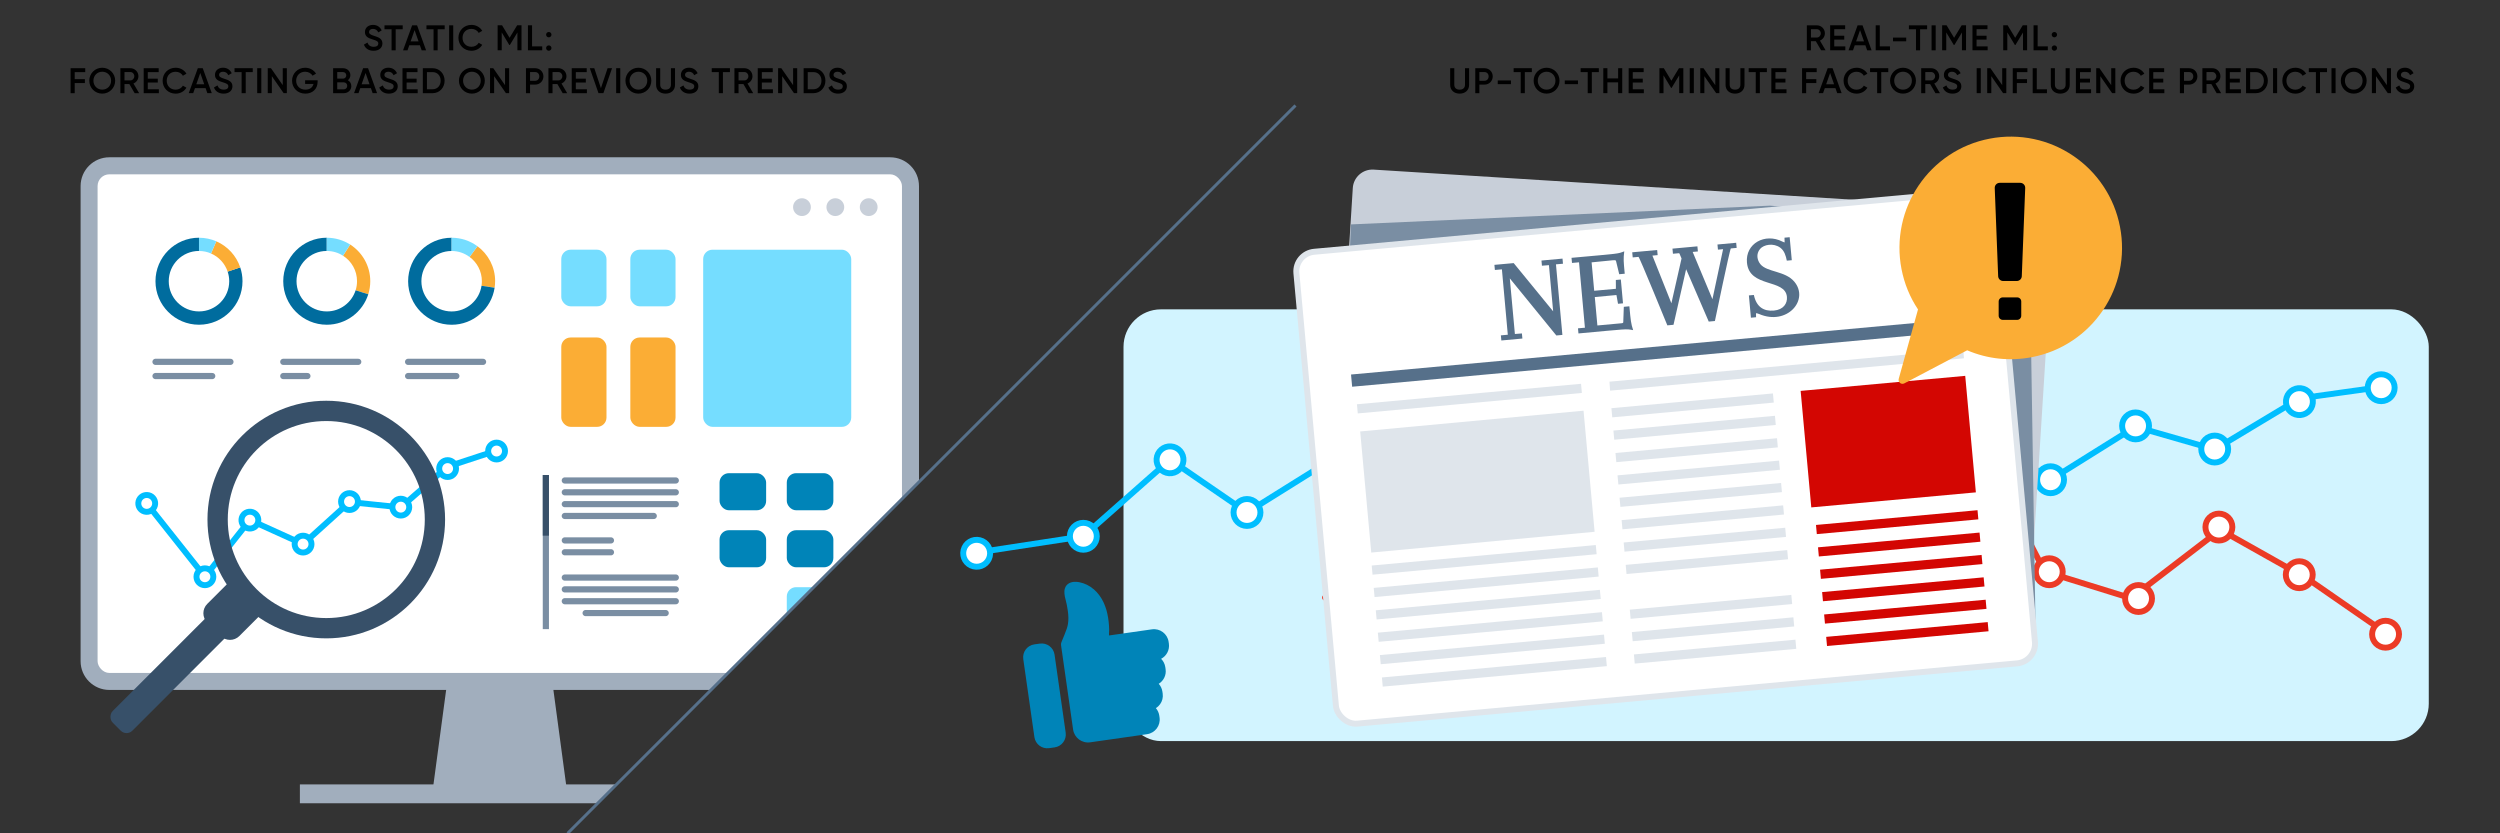 <?xml version="1.0" encoding="UTF-8"?><svg xmlns="http://www.w3.org/2000/svg" xmlns:xlink="http://www.w3.org/1999/xlink" viewBox="0 0 840 280"><rect x="0" y="0" width="840" height="280" fill="#333333" stroke="none"/><defs><style>.cls-1,.cls-2,.cls-3,.cls-4,.cls-5,.cls-6,.cls-7,.cls-8{fill:none;}.cls-9{clip-path:url(#clippath);}.cls-10{fill:#006c9e;}.cls-11{fill:#0084b8;}.cls-12,.cls-13,.cls-14,.cls-15{fill:#fff;}.cls-16{fill:#fbad35;}.cls-17{fill:#a1aebd;}.cls-18{fill:#d30602;}.cls-19{fill:#d2f4ff;}.cls-20{fill:#dfe5eb;}.cls-21{fill:#c8cfd9;}.cls-22{fill:#56708a;}.cls-23{fill:#75ddff;}.cls-24{fill:#7a8ea3;}.cls-13,.cls-14,.cls-15,.cls-25,.cls-2,.cls-3,.cls-4,.cls-5,.cls-7,.cls-26,.cls-8{stroke-miterlimit:10;}.cls-13,.cls-14,.cls-15,.cls-2,.cls-3{stroke-width:2px;}.cls-13,.cls-2{stroke:#ec3b26;}.cls-14{stroke:#dfe5eb;}.cls-15,.cls-3{stroke:#00beff;}.cls-25{stroke-width:2.06px;}.cls-25,.cls-5,.cls-26,.cls-8{stroke:#375069;}.cls-25,.cls-26{fill:#375069;}.cls-2,.cls-6{stroke-linecap:round;}.cls-4,.cls-5,.cls-6{stroke-width:2.08px;}.cls-4,.cls-6{stroke:#7a8ea3;}.cls-6{stroke-linejoin:round;}.cls-7{stroke:#56708a;}.cls-26{stroke-width:1.05px;}.cls-8{stroke-width:6.82px;}</style><clipPath id="clippath"><polygon class="cls-1" points="190.72 280 435.28 35.44 0 35.44 0 280 190.72 280"/></clipPath></defs><g id="left_side"><path d="m122.27,15l1.19-.7c.3.85.95,1.42,2.09,1.42s1.56-.49,1.56-1.1c0-.74-.66-1-1.91-1.38-1.31-.4-2.58-.88-2.58-2.46s1.28-2.42,2.7-2.42,2.4.73,2.93,1.85l-1.16.67c-.3-.67-.83-1.18-1.76-1.18-.8,0-1.32.41-1.32,1.04s.47.92,1.69,1.31c1.39.44,2.79.88,2.79,2.54,0,1.54-1.22,2.47-2.97,2.47-1.66,0-2.79-.81-3.24-2.06Z"/><path d="m135.31,9.83h-2.36v7.08h-1.38v-7.08h-2.38v-1.32h6.12v1.32Z"/><path d="m141.09,15.21h-3.57l-.59,1.69h-1.5l3.05-8.4h1.65l3.04,8.4h-1.49l-.59-1.69Zm-.46-1.3l-1.33-3.79-1.33,3.79h2.66Z"/><path d="m149.41,9.83h-2.36v7.08h-1.38v-7.08h-2.38v-1.32h6.12v1.32Z"/><path d="m152.29,8.51v8.4h-1.38v-8.4h1.38Z"/><path d="m154.03,12.71c0-2.43,1.84-4.35,4.39-4.35,1.54,0,2.9.78,3.61,2l-1.2.7c-.44-.83-1.36-1.36-2.41-1.36-1.81,0-3.01,1.28-3.01,3.01s1.2,3.01,3.01,3.01c1.05,0,1.98-.53,2.41-1.35l1.2.68c-.7,1.22-2.06,2.01-3.61,2.01-2.55,0-4.39-1.92-4.39-4.35Z"/><path d="m175.23,16.9h-1.38v-5.99l-2.55,4.22h-.17l-2.55-4.23v6h-1.38v-8.4h1.49l2.53,4.2,2.54-4.2h1.47v8.4Z"/><path d="m182.19,15.58v1.32h-4.8v-8.4h1.38v7.08h3.42Z"/><path d="m183.49,11.65c0-.5.4-.9.9-.9s.9.4.9.9-.41.9-.9.9-.9-.41-.9-.9Zm0,4.5c0-.5.4-.9.9-.9s.9.4.9.9-.41.9-.9.9-.9-.41-.9-.9Z"/><path d="m25.1,24.23v2.35h3.42v1.32h-3.42v3.41h-1.38v-8.39h4.92v1.32h-3.54Z"/><path d="m30,27.11c0-2.43,1.93-4.35,4.35-4.35s4.35,1.92,4.35,4.35-1.92,4.35-4.35,4.35-4.35-1.92-4.35-4.35Zm7.33,0c0-1.73-1.29-3.01-2.97-3.01s-2.97,1.28-2.97,3.01,1.29,3.01,2.97,3.01,2.97-1.28,2.97-3.01Z"/><path d="m43.46,28.25h-1.63v3.06h-1.38v-8.39h3.36c1.5,0,2.7,1.2,2.7,2.7,0,1.08-.68,2.04-1.67,2.43l1.91,3.26h-1.51l-1.77-3.06Zm-1.63-1.24h1.98c.73,0,1.32-.62,1.32-1.4s-.59-1.4-1.32-1.4h-1.98v2.81Z"/><path d="m53.38,29.99v1.32h-5.1v-8.39h5.04v1.32h-3.66v2.18h3.36v1.31h-3.36v2.27h3.72Z"/><path d="m54.64,27.11c0-2.43,1.83-4.35,4.39-4.35,1.54,0,2.9.78,3.61,2l-1.2.7c-.44-.83-1.36-1.35-2.41-1.35-1.81,0-3.01,1.28-3.01,3.01s1.2,3.01,3.01,3.01c1.05,0,1.98-.53,2.41-1.35l1.2.68c-.7,1.22-2.06,2.01-3.61,2.01-2.55,0-4.39-1.92-4.39-4.35Z"/><path d="m69.08,29.61h-3.57l-.59,1.69h-1.5l3.05-8.39h1.65l3.04,8.39h-1.49l-.59-1.69Zm-.46-1.3l-1.33-3.79-1.33,3.79h2.66Z"/><path d="m71.88,29.4l1.19-.7c.3.85.95,1.41,2.09,1.41s1.56-.49,1.56-1.1c0-.74-.66-1-1.91-1.38-1.31-.4-2.58-.88-2.58-2.46s1.28-2.42,2.7-2.42,2.4.73,2.93,1.85l-1.16.67c-.3-.67-.83-1.17-1.76-1.17-.8,0-1.32.41-1.32,1.04s.47.92,1.69,1.31c1.39.44,2.79.88,2.79,2.54,0,1.54-1.22,2.47-2.97,2.47-1.65,0-2.79-.82-3.24-2.06Z"/><path d="m84.92,24.23h-2.36v7.08h-1.38v-7.08h-2.38v-1.32h6.12v1.32Z"/><path d="m87.8,22.91v8.39h-1.38v-8.39h1.38Z"/><path d="m96.38,22.91v8.39h-1.08l-3.96-5.7v5.7h-1.38v-8.39h1.08l3.96,5.7v-5.7h1.38Z"/><path d="m106.71,27.54c0,2.29-1.66,3.92-4.11,3.92-2.62,0-4.47-1.94-4.47-4.35s1.88-4.35,4.4-4.35c1.59,0,2.95.8,3.66,1.99l-1.19.68c-.43-.78-1.37-1.33-2.47-1.33-1.78,0-3.02,1.31-3.02,3.02s1.22,3,3.11,3c1.52,0,2.46-.79,2.71-1.92h-2.81v-1.24h4.2v.58Z"/><path d="m118.05,28.91c0,1.39-1.13,2.4-2.52,2.4h-3.6v-8.39h3.33c1.36,0,2.46.98,2.46,2.33,0,.73-.32,1.33-.85,1.71.71.37,1.17,1.06,1.17,1.96Zm-4.74-4.7v2.21h1.96c.61,0,1.08-.48,1.08-1.1s-.47-1.1-1.08-1.1h-1.96Zm3.36,4.63c0-.66-.49-1.17-1.14-1.17h-2.22v2.35h2.22c.65,0,1.14-.52,1.14-1.18Z"/><path d="m124.62,29.61h-3.57l-.59,1.69h-1.5l3.05-8.39h1.65l3.04,8.39h-1.49l-.59-1.69Zm-.46-1.3l-1.33-3.79-1.33,3.79h2.66Z"/><path d="m127.42,29.4l1.19-.7c.3.85.95,1.41,2.09,1.41s1.56-.49,1.56-1.1c0-.74-.66-1-1.91-1.38-1.31-.4-2.58-.88-2.58-2.46s1.28-2.42,2.7-2.42,2.4.73,2.93,1.85l-1.16.67c-.3-.67-.83-1.17-1.76-1.17-.8,0-1.32.41-1.32,1.04s.47.92,1.69,1.31c1.39.44,2.79.88,2.79,2.54,0,1.54-1.22,2.47-2.97,2.47-1.66,0-2.79-.82-3.24-2.06Z"/><path d="m140.34,29.99v1.32h-5.1v-8.39h5.04v1.32h-3.66v2.18h3.36v1.31h-3.36v2.27h3.72Z"/><path d="m149.39,27.11c0,2.34-1.7,4.2-4.02,4.2h-3.3v-8.39h3.3c2.32,0,4.02,1.85,4.02,4.2Zm-1.33,0c0-1.67-1.09-2.88-2.69-2.88h-1.92v5.76h1.92c1.6,0,2.69-1.22,2.69-2.88Z"/><path d="m154.2,27.11c0-2.43,1.93-4.35,4.35-4.35s4.35,1.92,4.35,4.35-1.92,4.35-4.35,4.35-4.35-1.92-4.35-4.35Zm7.33,0c0-1.73-1.29-3.01-2.97-3.01s-2.97,1.28-2.97,3.01,1.3,3.01,2.97,3.01,2.97-1.28,2.97-3.01Z"/><path d="m171.07,22.91v8.39h-1.08l-3.96-5.7v5.7h-1.38v-8.39h1.08l3.96,5.7v-5.7h1.38Z"/><path d="m182.59,25.67c0,1.55-1.2,2.76-2.78,2.76h-1.71v2.88h-1.38v-8.39h3.09c1.58,0,2.78,1.2,2.78,2.76Zm-1.38,0c0-.85-.59-1.46-1.4-1.46h-1.71v2.93h1.71c.82,0,1.4-.62,1.4-1.46Z"/><path d="m187.28,28.25h-1.63v3.06h-1.38v-8.39h3.36c1.5,0,2.7,1.2,2.7,2.7,0,1.08-.68,2.04-1.67,2.43l1.91,3.26h-1.51l-1.78-3.06Zm-1.63-1.24h1.98c.73,0,1.32-.62,1.32-1.4s-.59-1.4-1.32-1.4h-1.98v2.81Z"/><path d="m197.2,29.99v1.32h-5.1v-8.39h5.04v1.32h-3.66v2.18h3.36v1.31h-3.36v2.27h3.72Z"/><path d="m198.17,22.91h1.51l2.23,6.73,2.24-6.73h1.5l-2.91,8.39h-1.65l-2.92-8.39Z"/><path d="m208.41,22.91v8.39h-1.38v-8.39h1.38Z"/><path d="m210.15,27.11c0-2.43,1.93-4.35,4.35-4.35s4.35,1.92,4.35,4.35-1.92,4.35-4.35,4.35-4.35-1.92-4.35-4.35Zm7.33,0c0-1.73-1.29-3.01-2.97-3.01s-2.97,1.28-2.97,3.01,1.3,3.01,2.97,3.01,2.97-1.28,2.97-3.01Z"/><path d="m220.45,28.52v-5.61h1.38v5.53c0,.98.56,1.68,1.8,1.68s1.8-.7,1.8-1.68v-5.53h1.38v5.61c0,1.81-1.34,2.94-3.18,2.94s-3.18-1.13-3.18-2.94Z"/><path d="m228.43,29.4l1.19-.7c.3.85.95,1.41,2.09,1.41s1.56-.49,1.56-1.1c0-.74-.66-1-1.91-1.38-1.31-.4-2.58-.88-2.58-2.46s1.28-2.42,2.7-2.42,2.4.73,2.93,1.85l-1.16.67c-.3-.67-.83-1.17-1.76-1.17-.8,0-1.32.41-1.32,1.04s.47.92,1.69,1.31c1.39.44,2.79.88,2.79,2.54,0,1.54-1.22,2.47-2.97,2.47-1.65,0-2.79-.82-3.24-2.06Z"/><path d="m245.26,24.23h-2.36v7.08h-1.38v-7.08h-2.38v-1.32h6.12v1.32Z"/><path d="m249.78,28.25h-1.63v3.06h-1.38v-8.39h3.36c1.5,0,2.7,1.2,2.7,2.7,0,1.08-.68,2.04-1.67,2.43l1.91,3.26h-1.51l-1.77-3.06Zm-1.63-1.24h1.98c.73,0,1.32-.62,1.32-1.4s-.59-1.4-1.32-1.4h-1.98v2.81Z"/><path d="m259.7,29.99v1.32h-5.1v-8.39h5.04v1.32h-3.66v2.18h3.36v1.31h-3.36v2.27h3.72Z"/><path d="m267.86,22.91v8.39h-1.08l-3.96-5.7v5.7h-1.38v-8.39h1.08l3.96,5.7v-5.7h1.38Z"/><path d="m277.34,27.11c0,2.34-1.7,4.2-4.02,4.2h-3.3v-8.39h3.3c2.31,0,4.02,1.85,4.02,4.2Zm-1.33,0c0-1.67-1.09-2.88-2.69-2.88h-1.92v5.76h1.92c1.59,0,2.69-1.22,2.69-2.88Z"/><path d="m278.33,29.4l1.19-.7c.3.85.95,1.41,2.09,1.41s1.56-.49,1.56-1.1c0-.74-.66-1-1.91-1.38-1.31-.4-2.58-.88-2.58-2.46s1.28-2.42,2.7-2.42,2.4.73,2.93,1.85l-1.16.67c-.3-.67-.83-1.17-1.76-1.17-.8,0-1.32.41-1.32,1.04s.47.92,1.69,1.31c1.39.44,2.79.88,2.79,2.54,0,1.54-1.22,2.47-2.97,2.47-1.65,0-2.79-.82-3.24-2.06Z"/></g><g id="cover_up"><g class="cls-9"><polygon class="cls-17" points="190.63 266.72 145.22 266.72 157.22 177.31 178.62 177.31 190.63 266.72"/><path class="cls-17" d="m88.11,1.48h159.63c5.34,0,9.67,4.33,9.67,9.67v262.36c0,5.34-4.33,9.67-9.67,9.67H88.11c-5.34,0-9.67-4.33-9.67-9.67V11.15c0-5.34,4.33-9.67,9.67-9.67Z" transform="translate(310.26 -25.59) rotate(90)"/><rect class="cls-12" x="32.79" y="58.57" width="270.27" height="167.54" rx="3.95" ry="3.95"/><rect class="cls-17" x="100.76" y="263.55" width="134.31" height="6.34"/><circle class="cls-21" cx="291.88" cy="69.6" r="2.99"/><circle class="cls-21" cx="280.67" cy="69.6" r="2.99"/><circle class="cls-21" cx="269.46" cy="69.6" r="2.99"/><rect class="cls-11" x="264.35" y="158.99" width="15.65" height="12.46" rx="3.13" ry="3.13" transform="translate(544.36 330.44) rotate(-180)"/><rect class="cls-11" x="241.76" y="158.99" width="15.65" height="12.46" rx="3.13" ry="3.13" transform="translate(499.18 330.44) rotate(-180)"/><rect class="cls-11" x="264.35" y="178.14" width="15.65" height="12.46" rx="3.13" ry="3.13" transform="translate(544.36 368.75) rotate(-180)"/><rect class="cls-11" x="241.76" y="178.14" width="15.65" height="12.46" rx="3.13" ry="3.13" transform="translate(499.18 368.75) rotate(-180)"/><rect class="cls-23" x="264.35" y="197.3" width="15.65" height="12.46" rx="3.13" ry="3.13" transform="translate(544.36 407.05) rotate(-180)"/><rect class="cls-23" x="236.27" y="83.9" width="49.74" height="59.52" rx="3.13" ry="3.13"/><rect class="cls-23" x="211.79" y="83.9" width="15.19" height="19.02" rx="3.13" ry="3.13" transform="translate(438.77 186.82) rotate(-180)"/><rect class="cls-23" x="188.6" y="83.9" width="15.19" height="19.02" rx="3.13" ry="3.13" transform="translate(392.38 186.82) rotate(-180)"/><rect class="cls-16" x="211.79" y="113.4" width="15.19" height="30.02" rx="3.13" ry="3.13" transform="translate(438.77 256.82) rotate(-180)"/><rect class="cls-16" x="188.6" y="113.4" width="15.19" height="30.02" rx="3.13" ry="3.13" transform="translate(392.38 256.82) rotate(-180)"/><line class="cls-6" x1="189.77" y1="161.44" x2="227.07" y2="161.44"/><line class="cls-6" x1="52.25" y1="121.58" x2="77.43" y2="121.58"/><line class="cls-6" x1="52.25" y1="126.35" x2="71.31" y2="126.35"/><line class="cls-6" x1="95.18" y1="121.58" x2="120.37" y2="121.58"/><line class="cls-6" x1="95.18" y1="126.35" x2="103.29" y2="126.35"/><line class="cls-6" x1="137.12" y1="121.58" x2="162.31" y2="121.58"/><line class="cls-6" x1="137.12" y1="126.35" x2="153.33" y2="126.35"/><line class="cls-6" x1="189.77" y1="165.41" x2="227.07" y2="165.41"/><line class="cls-6" x1="189.77" y1="169.39" x2="227.07" y2="169.39"/><line class="cls-6" x1="189.77" y1="173.36" x2="219.66" y2="173.36"/><line class="cls-6" x1="189.77" y1="194.06" x2="227.07" y2="194.06"/><line class="cls-6" x1="189.77" y1="198.03" x2="227.07" y2="198.03"/><line class="cls-6" x1="189.77" y1="202.01" x2="227.07" y2="202.01"/><line class="cls-6" x1="196.77" y1="205.99" x2="223.67" y2="205.99"/><line class="cls-6" x1="189.77" y1="181.58" x2="205.28" y2="181.58"/><line class="cls-6" x1="189.77" y1="185.56" x2="205.28" y2="185.56"/><polyline class="cls-3" points="49.3 169.14 68.85 193.79 83.96 174.72 101.83 182.82 117.45 168.69 134.67 170.48 150.34 156.8 166.83 151.39"/><circle class="cls-15" cx="49.3" cy="169.14" r="2.83" transform="translate(-122.54 208) rotate(-86.49)"/><circle class="cls-15" cx="68.85" cy="193.79" r="2.83"/><circle class="cls-15" cx="83.97" cy="174.76" r="2.83" transform="translate(-17.18 9.35) rotate(-5.78)"/><circle class="cls-15" cx="101.83" cy="182.82" r="2.83"/><circle class="cls-15" cx="117.43" cy="168.53" r="2.83"/><circle class="cls-15" cx="134.67" cy="170.4" r="2.83"/><circle class="cls-15" cx="150.4" cy="157.44" r="2.83"/><circle class="cls-15" cx="166.85" cy="151.55" r="2.83"/><line class="cls-4" x1="183.41" y1="211.39" x2="183.41" y2="159.6"/><line class="cls-5" x1="183.41" y1="179.99" x2="183.41" y2="159.6"/><path class="cls-16" d="m166.36,94.49c0,.74-.05,1.47-.17,2.18l-4.4-.66c.08-.49.12-1,.12-1.52,0-3.36-1.63-6.33-4.13-8.16l2.65-3.6c3.6,2.67,5.94,6.94,5.94,11.76Z"/><path class="cls-10" d="m161.79,96.02l4.4.66c-1.04,7.02-7.13,12.44-14.44,12.44-8.06,0-14.62-6.57-14.62-14.62s6.55-14.62,14.62-14.62v4.45c-5.62,0-10.16,4.55-10.16,10.16s4.55,10.16,10.16,10.16c5.08,0,9.31-3.76,10.04-8.64Z"/><path class="cls-23" d="m160.42,82.74l-2.65,3.6c-1.69-1.27-3.77-2.01-6.03-2.01v-4.45c3.25,0,6.25,1.06,8.68,2.86Z"/><path class="cls-16" d="m124.41,94.49c0,1.52-.24,3.01-.67,4.39l-4.25-1.34c.31-.96.47-1.99.47-3.05,0-3.61-1.87-6.78-4.71-8.56l2.41-3.77c4.05,2.61,6.75,7.15,6.75,12.33Z"/><path class="cls-10" d="m119.49,97.54l4.25,1.34c-1.87,5.92-7.42,10.23-13.95,10.23-8.05,0-14.62-6.57-14.62-14.62s6.57-14.62,14.62-14.62v4.45c-5.6,0-10.16,4.55-10.16,10.16s4.56,10.16,10.16,10.16c4.55,0,8.4-3,9.7-7.11Z"/><path class="cls-23" d="m117.66,82.16l-2.41,3.77c-1.58-1.03-3.45-1.6-5.46-1.6v-4.45c2.9,0,5.59.84,7.86,2.29Z"/><path class="cls-10" d="m80.72,89.85c.49,1.46.76,3.02.76,4.64,0,8.05-6.55,14.62-14.62,14.62s-14.62-6.57-14.62-14.62,6.55-14.62,14.62-14.62v4.45c-5.62,0-10.16,4.55-10.16,10.16s4.55,10.16,10.16,10.16c5.62,0,10.16-4.56,10.16-10.16,0-1.12-.19-2.22-.53-3.22l4.23-1.42Z"/><path class="cls-16" d="m80.72,89.85l-4.23,1.42c-.91-2.74-2.96-4.96-5.59-6.1l1.78-4.09c3.77,1.64,6.73,4.84,8.04,8.77Z"/><path class="cls-23" d="m72.68,81.08l-1.78,4.09c-1.23-.55-2.61-.84-4.04-.84v-4.45c2.06,0,4.04.43,5.82,1.2Z"/><circle class="cls-8" cx="109.63" cy="174.57" r="36.51"/><path class="cls-25" d="m70.44,200.06h13.19v9.08c0,1.89-1.53,3.42-3.42,3.42h-6.36c-1.89,0-3.42-1.53-3.42-3.42v-9.08h0Z" transform="translate(168.45 5.95) rotate(45)"/><rect class="cls-26" x="52.69" y="202.13" width="8.3" height="48.8" rx="2.24" ry="2.24" transform="translate(176.83 26.16) rotate(45)"/></g><line class="cls-7" x1="190.72" y1="280" x2="435.28" y2="35.44"/></g><g id="right_side"><rect class="cls-19" x="377.5" y="103.94" width="438.57" height="145.07" rx="12.59" ry="12.59"/><path d="m610.11,13.85h-1.63v3.06h-1.38v-8.4h3.36c1.5,0,2.7,1.2,2.7,2.7,0,1.08-.68,2.04-1.67,2.43l1.91,3.26h-1.51l-1.78-3.06Zm-1.63-1.24h1.98c.73,0,1.32-.62,1.32-1.4s-.59-1.4-1.32-1.4h-1.98v2.81Z"/><path d="m620.03,15.58v1.32h-5.1v-8.4h5.04v1.32h-3.66v2.18h3.36v1.31h-3.36v2.27h3.72Z"/><path d="m626.77,15.21h-3.57l-.59,1.69h-1.5l3.05-8.4h1.65l3.04,8.4h-1.49l-.59-1.69Zm-.46-1.3l-1.33-3.79-1.33,3.79h2.66Z"/><path d="m635.03,15.58v1.32h-4.8v-8.4h1.38v7.08h3.42Z"/><path d="m636.05,12.63h4.44v1.25h-4.44v-1.25Z"/><path d="m647.51,9.83h-2.36v7.08h-1.38v-7.08h-2.38v-1.32h6.12v1.32Z"/><path d="m650.39,8.51v8.4h-1.38v-8.4h1.38Z"/><path d="m660.59,16.9h-1.38v-5.99l-2.55,4.22h-.17l-2.55-4.23v6h-1.38v-8.4h1.49l2.53,4.2,2.54-4.2h1.47v8.4Z"/><path d="m667.85,15.58v1.32h-5.1v-8.4h5.04v1.32h-3.66v2.18h3.36v1.31h-3.36v2.27h3.72Z"/><path d="m681.11,16.9h-1.38v-5.99l-2.55,4.22h-.17l-2.55-4.23v6h-1.38v-8.4h1.49l2.53,4.2,2.54-4.2h1.47v8.4Z"/><path d="m688.07,15.58v1.32h-4.8v-8.4h1.38v7.08h3.42Z"/><path d="m689.37,11.65c0-.5.4-.9.9-.9s.9.4.9.9-.41.9-.9.9-.9-.41-.9-.9Zm0,4.5c0-.5.4-.9.9-.9s.9.4.9.9-.41.9-.9.9-.9-.41-.9-.9Z"/><path d="m487.26,28.52v-5.61h1.38v5.53c0,.98.56,1.68,1.8,1.68s1.8-.7,1.8-1.68v-5.53h1.38v5.61c0,1.81-1.34,2.94-3.18,2.94s-3.18-1.13-3.18-2.94Z"/><path d="m501.56,25.67c0,1.55-1.2,2.76-2.78,2.76h-1.71v2.88h-1.38v-8.39h3.09c1.58,0,2.78,1.2,2.78,2.76Zm-1.38,0c0-.85-.59-1.46-1.4-1.46h-1.71v2.93h1.71c.82,0,1.4-.62,1.4-1.46Z"/><path d="m503.24,27.03h4.44v1.25h-4.44v-1.25Z"/><path d="m514.7,24.23h-2.36v7.08h-1.38v-7.08h-2.38v-1.32h6.12v1.32Z"/><path d="m515.3,27.11c0-2.43,1.93-4.35,4.35-4.35s4.35,1.92,4.35,4.35-1.92,4.35-4.35,4.35-4.35-1.92-4.35-4.35Zm7.33,0c0-1.73-1.29-3.01-2.97-3.01s-2.97,1.28-2.97,3.01,1.3,3.01,2.97,3.01,2.97-1.28,2.97-3.01Z"/><path d="m525.76,27.03h4.44v1.25h-4.44v-1.25Z"/><path d="m537.21,24.23h-2.36v7.08h-1.38v-7.08h-2.38v-1.32h6.12v1.32Z"/><path d="m545.07,22.91v8.39h-1.38v-3.63h-3.6v3.63h-1.38v-8.39h1.38v3.44h3.6v-3.44h1.38Z"/><path d="m552.33,29.99v1.32h-5.1v-8.39h5.04v1.32h-3.66v2.18h3.36v1.31h-3.36v2.27h3.72Z"/><path d="m565.59,31.3h-1.38v-5.98l-2.55,4.22h-.17l-2.55-4.23v6h-1.38v-8.39h1.49l2.53,4.2,2.54-4.2h1.48v8.39Z"/><path d="m569.13,22.91v8.39h-1.38v-8.39h1.38Z"/><path d="m577.71,22.91v8.39h-1.08l-3.96-5.7v5.7h-1.38v-8.39h1.08l3.96,5.7v-5.7h1.38Z"/><path d="m579.79,28.52v-5.61h1.38v5.53c0,.98.56,1.68,1.8,1.68s1.8-.7,1.8-1.68v-5.53h1.38v5.61c0,1.81-1.34,2.94-3.18,2.94s-3.18-1.13-3.18-2.94Z"/><path d="m593.67,24.23h-2.36v7.08h-1.38v-7.08h-2.38v-1.32h6.12v1.32Z"/><path d="m600.27,29.99v1.32h-5.1v-8.39h5.04v1.32h-3.66v2.18h3.36v1.31h-3.36v2.27h3.72Z"/><path d="m606.87,24.23v2.35h3.42v1.32h-3.42v3.41h-1.38v-8.39h4.92v1.32h-3.54Z"/><path d="m616.71,29.61h-3.57l-.59,1.69h-1.5l3.05-8.39h1.65l3.04,8.39h-1.49l-.59-1.69Zm-.46-1.3l-1.33-3.79-1.33,3.79h2.66Z"/><path d="m619.44,27.11c0-2.43,1.83-4.35,4.39-4.35,1.54,0,2.9.78,3.61,2l-1.2.7c-.44-.83-1.36-1.35-2.41-1.35-1.81,0-3.01,1.28-3.01,3.01s1.2,3.01,3.01,3.01c1.06,0,1.98-.53,2.41-1.35l1.2.68c-.7,1.22-2.06,2.01-3.61,2.01-2.55,0-4.39-1.92-4.39-4.35Z"/><path d="m634.46,24.23h-2.36v7.08h-1.38v-7.08h-2.38v-1.32h6.12v1.32Z"/><path d="m635.06,27.11c0-2.43,1.93-4.35,4.35-4.35s4.35,1.92,4.35,4.35-1.92,4.35-4.35,4.35-4.35-1.92-4.35-4.35Zm7.33,0c0-1.73-1.29-3.01-2.97-3.01s-2.97,1.28-2.97,3.01,1.3,3.01,2.97,3.01,2.97-1.28,2.97-3.01Z"/><path d="m648.53,28.25h-1.63v3.06h-1.38v-8.39h3.36c1.5,0,2.7,1.2,2.7,2.7,0,1.08-.68,2.04-1.67,2.43l1.91,3.26h-1.51l-1.78-3.06Zm-1.63-1.24h1.98c.73,0,1.32-.62,1.32-1.4s-.59-1.4-1.32-1.4h-1.98v2.81Z"/><path d="m652.79,29.4l1.19-.7c.3.85.95,1.41,2.09,1.41s1.56-.49,1.56-1.1c0-.74-.66-1-1.91-1.38-1.31-.4-2.58-.88-2.58-2.46s1.28-2.42,2.7-2.42,2.4.73,2.93,1.85l-1.16.67c-.3-.67-.83-1.17-1.76-1.17-.8,0-1.32.41-1.32,1.04s.47.92,1.69,1.31c1.39.44,2.79.88,2.79,2.54,0,1.54-1.22,2.47-2.97,2.47-1.66,0-2.79-.82-3.24-2.06Z"/><path d="m665.54,22.91v8.39h-1.38v-8.39h1.38Z"/><path d="m674.12,22.91v8.39h-1.08l-3.96-5.7v5.7h-1.38v-8.39h1.08l3.96,5.7v-5.7h1.38Z"/><path d="m677.66,24.23v2.35h3.42v1.32h-3.42v3.41h-1.38v-8.39h4.92v1.32h-3.54Z"/><path d="m687.78,29.99v1.32h-4.8v-8.39h1.38v7.08h3.42Z"/><path d="m689.07,28.52v-5.61h1.38v5.53c0,.98.56,1.68,1.8,1.68s1.8-.7,1.8-1.68v-5.53h1.38v5.61c0,1.81-1.34,2.94-3.18,2.94s-3.18-1.13-3.18-2.94Z"/><path d="m702.6,29.99v1.32h-5.1v-8.39h5.04v1.32h-3.66v2.18h3.36v1.31h-3.36v2.27h3.72Z"/><path d="m710.75,22.91v8.39h-1.08l-3.96-5.7v5.7h-1.38v-8.39h1.08l3.96,5.7v-5.7h1.38Z"/><path d="m712.5,27.11c0-2.43,1.84-4.35,4.39-4.35,1.54,0,2.9.78,3.61,2l-1.2.7c-.44-.83-1.36-1.35-2.41-1.35-1.81,0-3.01,1.28-3.01,3.01s1.2,3.01,3.01,3.01c1.05,0,1.98-.53,2.41-1.35l1.2.68c-.7,1.22-2.06,2.01-3.61,2.01-2.55,0-4.39-1.92-4.39-4.35Z"/><path d="m727.22,29.99v1.32h-5.1v-8.39h5.04v1.32h-3.66v2.18h3.36v1.31h-3.36v2.27h3.72Z"/><path d="m738.32,25.67c0,1.55-1.2,2.76-2.78,2.76h-1.72v2.88h-1.38v-8.39h3.1c1.58,0,2.78,1.2,2.78,2.76Zm-1.38,0c0-.85-.59-1.46-1.4-1.46h-1.72v2.93h1.72c.81,0,1.4-.62,1.4-1.46Z"/><path d="m743.01,28.25h-1.63v3.06h-1.38v-8.39h3.36c1.5,0,2.7,1.2,2.7,2.7,0,1.08-.68,2.04-1.67,2.43l1.91,3.26h-1.51l-1.77-3.06Zm-1.63-1.24h1.98c.73,0,1.32-.62,1.32-1.4s-.59-1.4-1.32-1.4h-1.98v2.81Z"/><path d="m752.94,29.99v1.32h-5.1v-8.39h5.04v1.32h-3.66v2.18h3.36v1.31h-3.36v2.27h3.72Z"/><path d="m761.99,27.11c0,2.34-1.7,4.2-4.02,4.2h-3.3v-8.39h3.3c2.31,0,4.02,1.85,4.02,4.2Zm-1.33,0c0-1.67-1.09-2.88-2.69-2.88h-1.92v5.76h1.92c1.59,0,2.69-1.22,2.69-2.88Z"/><path d="m765.12,22.91v8.39h-1.38v-8.39h1.38Z"/><path d="m766.86,27.11c0-2.43,1.84-4.35,4.39-4.35,1.54,0,2.9.78,3.61,2l-1.2.7c-.44-.83-1.36-1.35-2.41-1.35-1.81,0-3.01,1.28-3.01,3.01s1.2,3.01,3.01,3.01c1.05,0,1.98-.53,2.41-1.35l1.2.68c-.7,1.22-2.06,2.01-3.61,2.01-2.55,0-4.39-1.92-4.39-4.35Z"/><path d="m781.88,24.23h-2.36v7.08h-1.38v-7.08h-2.38v-1.32h6.12v1.32Z"/><path d="m784.76,22.91v8.39h-1.38v-8.39h1.38Z"/><path d="m786.5,27.11c0-2.43,1.93-4.35,4.35-4.35s4.35,1.92,4.35,4.35-1.92,4.35-4.35,4.35-4.35-1.92-4.35-4.35Zm7.33,0c0-1.73-1.29-3.01-2.97-3.01s-2.97,1.28-2.97,3.01,1.29,3.01,2.97,3.01,2.97-1.28,2.97-3.01Z"/><path d="m803.37,22.91v8.39h-1.08l-3.96-5.7v5.7h-1.38v-8.39h1.08l3.96,5.7v-5.7h1.38Z"/><path d="m804.97,29.4l1.19-.7c.3.85.95,1.41,2.09,1.41s1.56-.49,1.56-1.1c0-.74-.66-1-1.91-1.38-1.31-.4-2.58-.88-2.58-2.46s1.28-2.42,2.7-2.42,2.4.73,2.93,1.85l-1.16.67c-.3-.67-.83-1.17-1.76-1.17-.8,0-1.32.41-1.32,1.04s.47.92,1.69,1.31c1.39.44,2.79.88,2.79,2.54,0,1.54-1.22,2.47-2.97,2.47-1.65,0-2.79-.82-3.24-2.06Z"/><polyline class="cls-3" points="596 175 634 169.19 663.15 143.44 688.99 161.19 717.53 143.36 744.13 151.01 772.62 133.88 800.1 130.02"/><circle class="cls-15" cx="612.18" cy="124.91" r="4.52" transform="translate(346.49 690.4) rotate(-76.37)"/><circle class="cls-15" cx="634" cy="169.19" r="4.52"/><circle class="cls-15" cx="663.14" cy="143.5" r="4.52" transform="translate(469.84 793.87) rotate(-85.66)"/><circle class="cls-15" cx="688.99" cy="161.19" r="4.52"/><circle class="cls-15" cx="717.55" cy="143.1" r="4.52"/><polyline class="cls-2" points="801.5 212.59 775.5 194.59 746 178 716 201 687 192 659 138 635.5 194.59 595.21 188.15 569.63 174.53 541.31 216 513.81 216.28 500.49 203.09 487.91 216.59 470.48 210.83 445.22 200.8"/><circle class="cls-13" cx="718.55" cy="201.1" r="4.52"/><circle class="cls-13" cx="745.55" cy="177.1" r="4.52"/><circle class="cls-13" cx="772.55" cy="193.1" r="4.52"/><circle class="cls-13" cx="801.55" cy="213.1" r="4.52"/><circle class="cls-13" cx="688.55" cy="192.1" r="4.52"/><circle class="cls-15" cx="744.14" cy="150.88" r="4.52"/><circle class="cls-15" cx="772.54" cy="134.91" r="4.52" transform="translate(410.05 830.34) rotate(-72.37)"/><circle class="cls-15" cx="800.08" cy="130.27" r="4.52"/><polyline class="cls-3" points="326 186 364 180.19 393.15 154.44 418.99 172.19 447.53 154.36 474.13 162.01 502.62 144.88 530.1 141.02"/><circle class="cls-15" cx="328.18" cy="185.91" r="4.52" transform="translate(70.15 461.03) rotate(-76.37)"/><circle class="cls-15" cx="364" cy="180.19" r="4.52"/><circle class="cls-15" cx="393.14" cy="154.5" r="4.52" transform="translate(209.32 534.82) rotate(-85.66)"/><circle class="cls-15" cx="418.99" cy="172.19" r="4.52"/><circle class="cls-15" cx="447.55" cy="154.1" r="4.52"/><circle class="cls-15" cx="474.14" cy="161.88" r="4.52"/><circle class="cls-15" cx="502.54" cy="145.91" r="4.52" transform="translate(211.31 580.68) rotate(-72.37)"/><circle class="cls-15" cx="530.08" cy="141.27" r="4.52"/><path class="cls-21" d="m452.4,202.68l222.2,13.95c3.64.23,6.78-2.54,7.01-6.18l8.32-132.5c.23-3.64-2.54-6.78-6.18-7.01-29.24-1.84,3.11.2-222.2-13.95-3.64-.23-6.78,2.54-7.01,6.18l-.71,11.29-7.61,121.21c-.23,3.64,2.54,6.78,6.18,7.01Z"/><path class="cls-24" d="m448.95,207.52l227.22,14.27c4.37.27,8.01-3.3,7.83-7.67l-2.21-138.26-87.1-6.76-140.79,6.3-4.95,132.12Z"/><rect class="cls-14" x="441.74" y="74.16" width="235.85" height="159.21" rx="6.61" ry="6.61" transform="translate(1131 255.95) rotate(174.78)"/><rect class="cls-22" x="453.71" y="116.47" width="205.47" height="4.12" transform="translate(-8.48 51.13) rotate(-5.22)"/><polygon class="cls-20" points="532.07 137.99 535.79 178.68 460.74 185.66 457.02 144.97 532.07 137.99"/><rect class="cls-18" x="606.69" y="128.72" width="55.53" height="39.31" transform="translate(-10.87 58.35) rotate(-5.22)"/><rect class="cls-20" x="542.14" y="142.17" width="54.5" height="3.09" transform="translate(-10.72 52.41) rotate(-5.22)"/><rect class="cls-20" x="541.46" y="134.65" width="54.5" height="3.09" transform="translate(-10.03 52.32) rotate(-5.22)"/><rect class="cls-20" x="542.83" y="149.7" width="54.5" height="3.09" transform="translate(-11.4 52.51) rotate(-5.22)"/><rect class="cls-20" x="543.52" y="157.22" width="54.5" height="3.09" transform="translate(-12.08 52.6) rotate(-5.22)"/><rect class="cls-20" x="544.2" y="164.74" width="54.5" height="3.09" transform="translate(-12.76 52.69) rotate(-5.22)"/><rect class="cls-20" x="544.89" y="172.26" width="54.5" height="3.09" transform="translate(-13.44 52.79) rotate(-5.22)"/><rect class="cls-18" x="610.2" y="173.88" width="54.5" height="3.09" transform="translate(-13.32 58.74) rotate(-5.22)"/><rect class="cls-20" x="545.58" y="179.78" width="54.5" height="3.09" transform="translate(-14.12 52.88) rotate(-5.22)"/><rect class="cls-18" x="610.88" y="181.4" width="54.5" height="3.09" transform="translate(-14 58.83) rotate(-5.22)"/><rect class="cls-20" x="546.27" y="187.3" width="54.5" height="3.09" transform="translate(-14.81 52.97) rotate(-5.22)"/><rect class="cls-18" x="611.57" y="188.92" width="54.5" height="3.09" transform="translate(-14.68 58.92) rotate(-5.22)"/><rect class="cls-18" x="612.26" y="196.44" width="54.5" height="3.09" transform="translate(-15.36 59.02) rotate(-5.22)"/><rect class="cls-20" x="547.64" y="202.35" width="54.5" height="3.09" transform="translate(-16.17 53.16) rotate(-5.22)"/><rect class="cls-18" x="612.94" y="203.96" width="54.5" height="3.09" transform="translate(-16.05 59.11) rotate(-5.22)"/><rect class="cls-20" x="548.33" y="209.87" width="54.5" height="3.09" transform="translate(-16.85 53.26) rotate(-5.22)"/><rect class="cls-18" x="613.63" y="211.49" width="54.5" height="3.09" transform="translate(-16.73 59.2) rotate(-5.22)"/><rect class="cls-20" x="549.02" y="217.39" width="54.5" height="3.09" transform="translate(-17.53 53.35) rotate(-5.22)"/><rect class="cls-20" x="464.31" y="224.17" width="75.61" height="3.09" transform="translate(-18.46 46.63) rotate(-5.22)"/><rect class="cls-20" x="463.63" y="216.64" width="75.61" height="3.09" transform="translate(-17.77 46.54) rotate(-5.22)"/><rect class="cls-20" x="462.94" y="209.12" width="75.61" height="3.09" transform="translate(-17.09 46.44) rotate(-5.22)"/><rect class="cls-20" x="462.25" y="201.6" width="75.61" height="3.09" transform="translate(-16.41 46.35) rotate(-5.22)"/><rect class="cls-20" x="461.56" y="194.08" width="75.61" height="3.09" transform="translate(-15.73 46.25) rotate(-5.22)"/><rect class="cls-20" x="460.88" y="186.56" width="75.61" height="3.09" transform="translate(-15.05 46.16) rotate(-5.22)"/><rect class="cls-20" x="455.92" y="132.37" width="75.61" height="3.09" transform="translate(-10.14 45.49) rotate(-5.22)"/><polygon class="cls-20" points="540.99 131.26 659.88 120.39 659.67 117.38 540.78 128.24 540.99 131.26"/><path class="cls-22" d="m518.07,89.28l2.37-.19,1.42,15.52-13.26-16.21-6.48.59.16,1.72,2.36-.21,1.98,21.97-2.33.21.16,1.72,7.07-.65-.16-1.72-2.36.19-1.71-18.69,15.64,19.19,2.03-.19-2.16-23.71s2.35-.21,2.36-.21l-.16-1.72-7.07.65.16,1.72Z"/><path class="cls-22" d="m545.6,103.11l-.18,5.06c0,.18,0,.39-.54.44l-8.16.75-.87-9.55,7.27-.68s-.03-.29.53,2.94l1.68-.15-.73-8-1.68.15c0,.45.04,3.47,0,2.97l-7.27.66-.87-9.55c7.96-.73,8.11-1.01,8.23-.34l1.05,4.33,1.85-.17c-.38-4.13-.49-4.9-.16-7.52-2.33.89-1.33.69-17.72,2.18l.16,1.72,2.36-.21,1.98,21.97-2.33.21.16,1.72c16.83-1.54,15.84-1.58,18.37-1.11-.74-2.33-.81-3.1-1.26-8.01l-1.86.17Z"/><path class="cls-22" d="m577.21,83.88l1.75-.16-3.58,16.82-6.64-15.89,1.75-.16-.16-1.72-8.38.77.16,1.72,1.95-.18c.11-.01.19,0,.26.16l.68,1.61-3.41,15.05-6.38-16.02,1.76-.16-.16-1.72-8.38.77.16,1.72,1.95-.18c.3-.03,9.57,22.74,9.69,23.01l2.07-.19,4.24-18.68,7.6,17.6,2.07-.19c.06-.29,5.06-24.36,5.36-24.39l1.95-.18-.16-1.72-6.29.58.16,1.72Z"/><path class="cls-22" d="m602.85,94.6c-3.06-3.61-9.13-3.13-11.34-5.81-1.1-1.34-1.55-3.43-.14-5.13,1.24-1.49,4.5-2.11,6.79-.44,1.4,1.03,1.88,2.71,2.21,4.36l1.67-.15-.71-7.73-1.74.16c.07,1.69.04,1.59.04,1.59-.06,0-.26-.05-.75-.28-5.84-2.98-12.49.65-11.9,7.07.78,8.59,12.86,5.29,13.43,11.5.2,2.24-1.19,4.32-4.35,4.61-3.45.32-5.91-1.22-6.76-5.24l-1.67.15.68,7.49,1.73-.16-.02-1.04c-.01-.26.08-.31.08-.33.02,0,.22,0,.95.28,9.38,4.06,17.02-4.74,11.8-10.91Z"/><path class="cls-16" d="m638.41,128.67c-.41-.33-.59-.87-.44-1.38l6.48-23.32c-2.73-4.11-4.6-8.68-5.55-13.58s-.91-9.95.13-14.85c1-4.73,2.89-9.16,5.61-13.19,2.72-4.02,6.13-7.43,10.15-10.12,4.16-2.79,8.78-4.69,13.73-5.64,4.95-.96,9.95-.91,14.85.13,4.73,1,9.16,2.89,13.19,5.61,4.02,2.72,7.43,6.13,10.12,10.15,2.79,4.16,4.69,8.78,5.64,13.73.96,4.95.91,9.95-.13,14.85-1,4.73-2.89,9.16-5.61,13.19s-6.13,7.43-10.15,10.12c-4.16,2.79-8.78,4.69-13.73,5.64-7.37,1.42-14.87.63-21.73-2.31l-21.11,11.11c-.12.06-.24.1-.37.13-.38.07-.77-.02-1.08-.27Z"/><path d="m677.63,94.42h-4.57c-.9,0-1.64-.71-1.68-1.61l-1.15-29.64c-.04-.95.73-1.74,1.68-1.74h6.88c.95,0,1.72.79,1.68,1.74l-1.15,29.64c-.04.9-.78,1.61-1.68,1.61Z"/><path d="m677.76,99.92h-4.82c-.77,0-1.39.62-1.39,1.39v4.79c.01.76.63,1.38,1.4,1.38h4.8c.76,0,1.39-.62,1.39-1.38v-4.79c.01-.77-.61-1.39-1.38-1.39Z"/><path class="cls-11" d="m354.36,251.12l-1.85.26c-2.39.34-4.61-1.32-4.95-3.71l-3.74-26.21c-.34-2.39,1.32-4.61,3.71-4.95l1.85-.26c2.39-.34,4.61,1.32,4.95,3.71l3.74,26.21c.34,2.39-1.32,4.61-3.71,4.95Z"/><path class="cls-11" d="m385.42,246.69l-16.96,2.42s-.09.01-.13.02c-.04,0-.08.01-.13.02l-1.9.27c-2.77.4-5.34-1.53-5.74-4.3l-4.05-28.33c-.05-.34,0-.69.13-1.01.74-1.75,1.31-3.19,1.79-4.52.01-.04.03-.08.04-.13,0,0,0,0,0-.01,0-.03.02-.06.03-.08,0,0,0,0,0,0,.34-1.03.49-2.15.48-3.44,0,0,0-.01,0-.02-.02-1.52-.28-3.06-.53-4.36-.08-.43-.19-.86-.31-1.31-.27-1.02-.54-2.08-.5-3.23.05-1.3.65-2.04,1.15-2.43,1.23-.97,2.98-.81,3.9-.62,1.79.36,3.42,1.17,4.86,2.41,1.31,1.13,2.42,2.62,3.21,4.29.11.23.21.47.31.71.06.15.11.28.16.41.02.06.05.12.07.18.04.11.08.22.12.33,0,0,0,0,0,0l.02.05s.02.07.04.11c.02.04.03.09.04.13v.02c.02.05.04.11.06.16.03.08.05.16.08.24.01.04.02.08.04.12,0,0,0,0,0,0,.02.05.03.1.05.15l.02.07s.03.1.04.14c.03.12.07.24.1.39,0,.04.02.08.03.12h0c.05.2.09.38.13.55.36,1.61.56,3.34.62,5.29,0,.29-.01.61-.03.91-.02.37-.05.81-.01,1.11l14.41-2.06c2.7-.39,5.22,1.5,5.6,4.2l.09.62c.3,2.13-.8,4.14-2.61,5.09.75.74,1.25,1.71,1.41,2.8l.1.7c.29,2-.69,3.9-2.31,4.89.65.72,1.08,1.62,1.23,2.61l.1.69c.18,1.27-.13,2.55-.89,3.58-.38.53-.86.97-1.4,1.3.61.71,1.01,1.58,1.15,2.53l.09.62c.39,2.7-1.5,5.22-4.2,5.6Zm-15.55-41.34s0,0,0,0c0,0,0,0,0,0Z"/></g></svg>